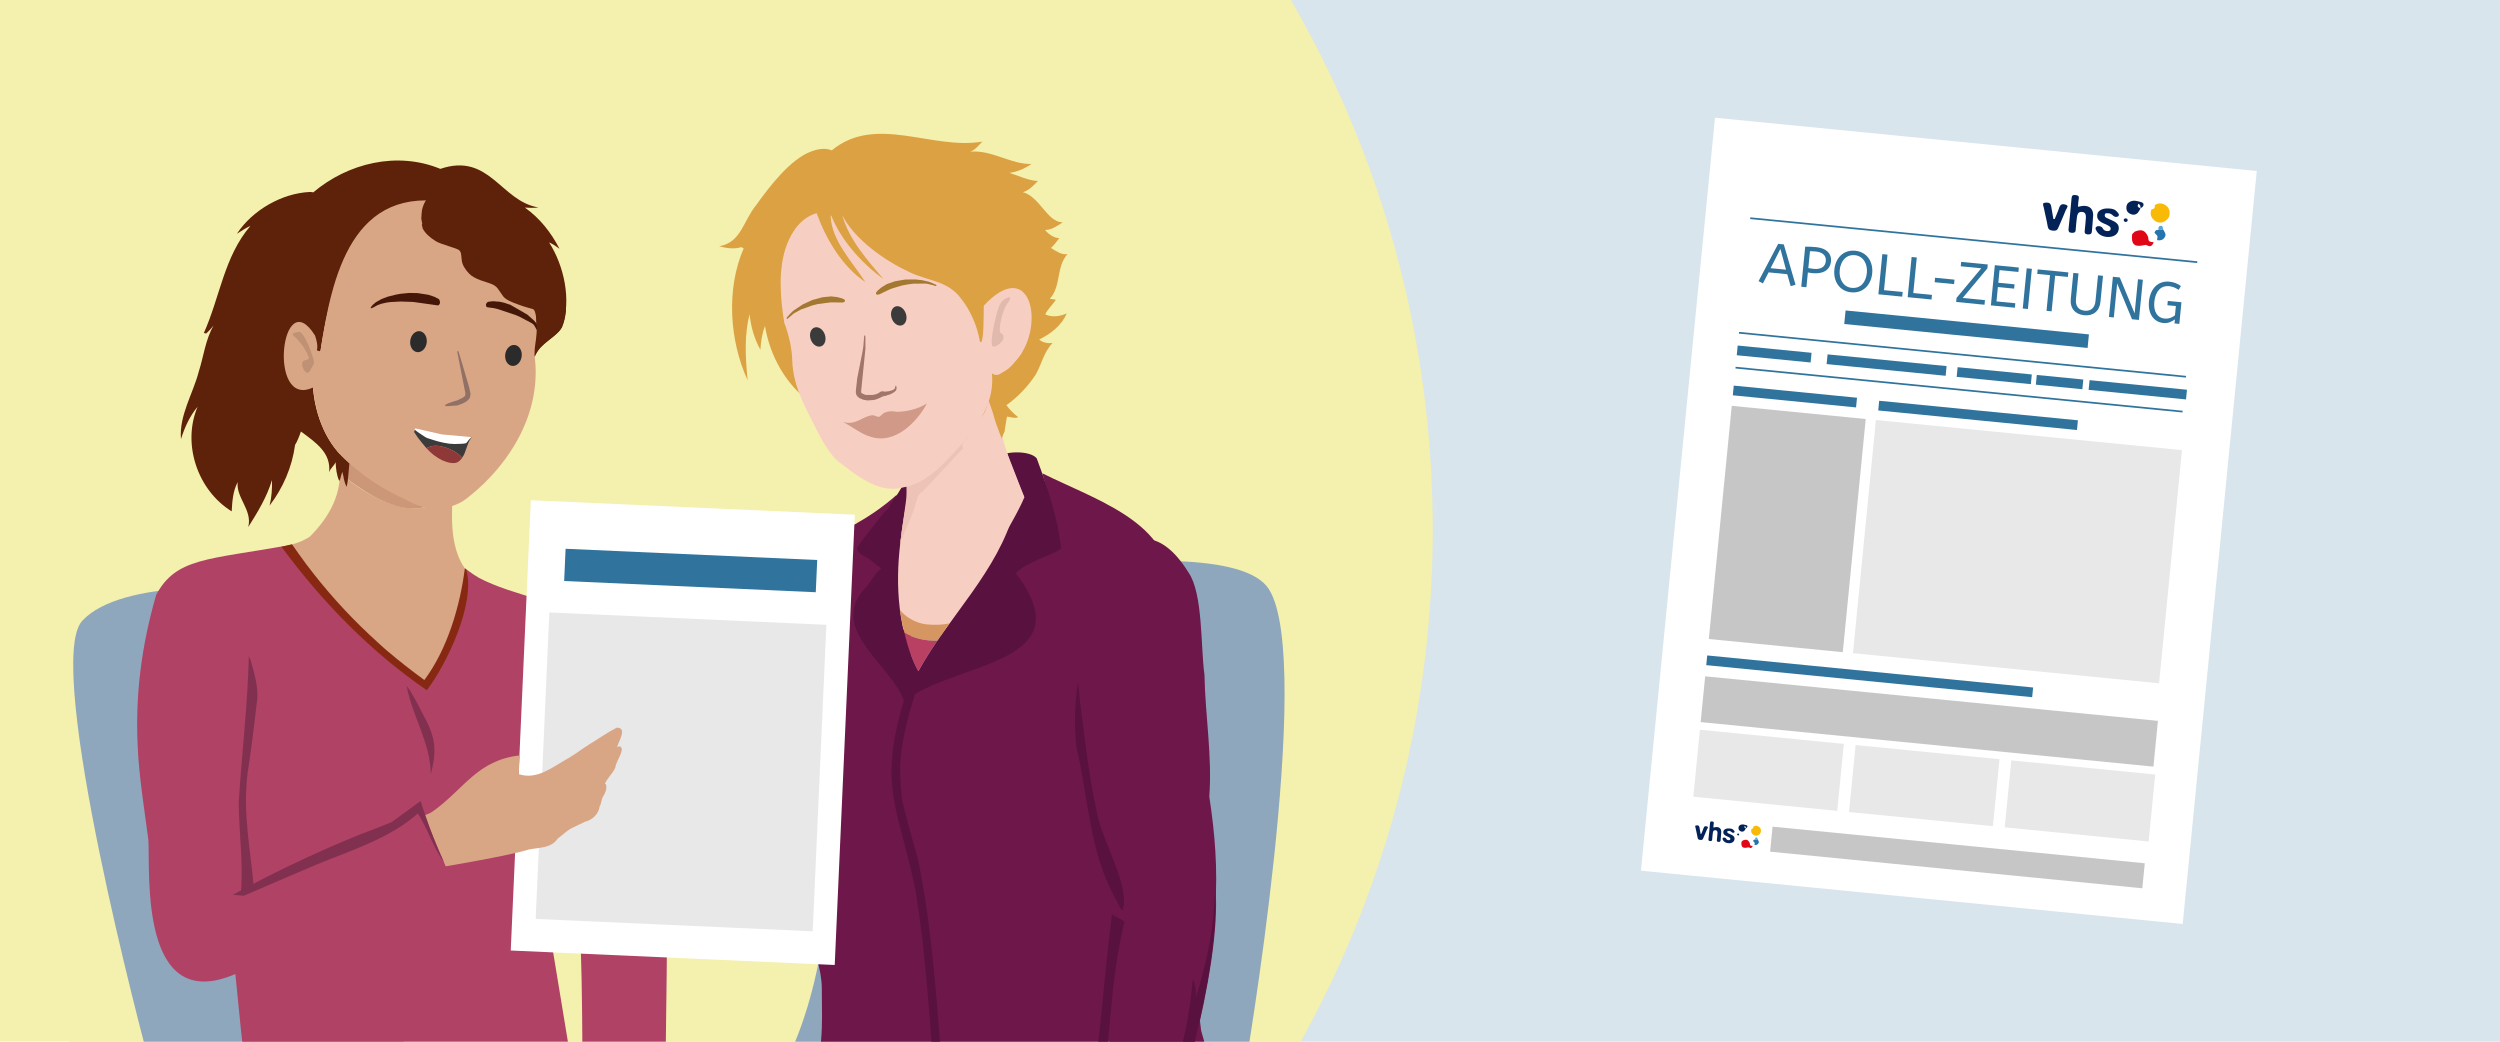 <?xml version="1.0" encoding="UTF-8"?><svg id="aa" xmlns="http://www.w3.org/2000/svg" width="1440" height="600" xmlns:xlink="http://www.w3.org/1999/xlink" viewBox="0 0 1440 600"><defs><clipPath id="ab"><polyline points="-4 0 -4 600 1440 600 1440 0" style="fill:none;"/></clipPath><filter id="ac" x="-395.959" y="-316.333" width="1237" height="1243" filterUnits="userSpaceOnUse"><feOffset dx="5" dy="5"/><feGaussianBlur result="ad" stdDeviation="5"/><feFlood flood-color="#000" flood-opacity=".4"/><feComposite in2="ad" operator="in"/><feComposite in="SourceGraphic"/></filter></defs><polyline points="40 0 40 600 1440 600 1440 0 40 0" style="fill:#d8e5ec;"/><g style="clip-path:url(#ab);"><path d="M820.259,300c0,334.85-269.934,606.299-602.913,606.299-229.63,0-602.913-271.449-602.913-606.299S-115.634-306.299,217.346-306.299,820.259-34.85,820.259,300Z" style="fill:#f4f0ae; filter:url(#ac);"/></g><rect x="965.761" y="82.099" width="313.561" height="435.803" transform="translate(34.758 -108.443) rotate(5.618)" style="fill:#fff;"/><path d="M1189.994,117.939c-.841-.32-1.608-.395-2.302-.226-.698.211-1.237.869-1.626,1.983-.343,1.076-.749,2.153-1.21,3.217-.461,1.064-.908,2.13-1.327,3.206l-.358.021-.413.015c-.202-1.213-.415-2.449-.648-3.7-.232-1.258-.452-2.501-.643-3.756-.252-1.058-.728-1.684-1.428-1.871-.694-.187-1.432-.197-2.201-.042-.558.064-.897.247-1.011.557l.024.959.316,1.043c.368,1.865.766,3.705,1.186,5.54.455,1.832.832,3.676,1.125,5.527.192.891.508,1.502.951,1.825.484.327,1.141.531,1.971.613.819.122,1.503.05,2.052-.217.501-.272.912-.825,1.232-1.666.682-1.678,1.405-3.359,2.163-5.029.724-1.681,1.426-3.357,2.108-5.041l.569-.956.407-1.091c-.011-.315-.316-.624-.921-.921" style="fill:#032257;"/><path d="M1223.5,127.495l.911.39.802-.277.36-.677-.271-.864-.862-.322-.796.215-.423.677.272.857" style="fill:#032257;"/><path d="M1193.917,112.545c-.376.207-.604.68-.678,1.427-.252,2.99-.533,5.985-.827,8.971s-.61,5.985-.938,8.967c-.065.664.022,1.196.264,1.569.204.341.679.548,1.432.623.747.073,1.327-.009,1.755-.246.418-.203.642-.712.682-1.545.086-1.227.185-2.446.305-3.669s.261-2.438.415-3.651c.086-.871.339-1.6.76-2.194.452-.549,1.167-.799,2.152-.738.989.097,1.621.48,1.919,1.138.291.664.398,1.414.317,2.237-.079,1.228-.185,2.446-.305,3.669l-.36,3.664c-.107.66-.061,1.188.147,1.557.242.38.728.616,1.475.689.712.07,1.27,0,1.687-.19.459-.199.727-.724.812-1.588.109-1.539.24-3.075.391-4.61.154-1.569.273-3.128.341-4.671.015-1.785-.465-3.145-1.442-4.072-.983-.934-2.392-1.366-4.22-1.308-.478.037-.967.107-1.452.213-.482.071-1.03.178-1.643.313.082-.83.14-1.633.183-2.425.077-.781.175-1.567.287-2.352.115-.743-.017-1.251-.38-1.531-.375-.232-.898-.381-1.568-.447-.666-.107-1.169-.038-1.514.207" style="fill:#032257;"/><path d="M1220.342,123.192c-.268-.466-.584-.874-.948-1.224-.646-.741-1.353-1.222-2.125-1.458-.766-.236-1.431-.357-1.987-.377-2.012-.198-3.659.017-4.949.644-1.294.592-2.057,1.473-2.29,2.636-.223,1.486.063,2.624.857,3.421.791.832,1.815,1.491,3.08,1.971l.919.383.912.446c.42.202.829.438,1.242.715.412.278.643.698.713,1.264l-.218.935-.88.507c-.603.101-1.16.081-1.664-.045-.507-.092-.975-.375-1.41-.851l-.468-.702-.475-.64c-.519-.33-1.059-.516-1.605-.57-.595-.058-1.102.066-1.531.38-.437.397-.578.837-.431,1.333.189.493.422.956.702,1.381.789,1.271,1.993,2.164,3.603,2.679,1.62.557,3.28.644,4.98.253,1.065-.251,1.942-.723,2.644-1.408.698-.643,1.14-1.514,1.332-2.612.188-1.133.033-2.105-.489-2.91-.525-.764-1.28-1.396-2.257-1.89-.678-.346-1.386-.674-2.109-.982-.723-.315-1.423-.643-2.109-.982-.424-.16-.714-.405-.883-.743-.166-.296-.213-.677-.125-1.143.133-.503.375-.759.731-.759l1.131-.007c.679-.017,1.256.144,1.748.465.488.285.949.645,1.379,1.092.408.319.886.506,1.439.56.55.012,1.005-.145,1.358-.467.364-.439.421-.873.183-1.294" style="fill:#032257;"/><path d="M1234.67,118.103c.115-.743-.252-1.274-1.093-1.594-.999-.343-2.07-.601-3.203-.79-1.128-.237-2.274-.084-3.442.436-.748.366-1.321.868-1.697,1.501-.346.678-.498,1.445-.461,2.279.04.8.266,1.478.693,2.036.42.558.998.992,1.722,1.3.761.354,1.524.471,2.29.344.725-.131,1.382-.499,1.953-1.12.315-.367.593-.779.833-1.23.205-.454.43-.893.666-1.303-.694-.187-1.182-.472-1.458-.855-.242-.38-.183-.974.174-1.77.606.297.981.669,1.139,1.124.116.451.187.933.213,1.452,1.005-.494,1.56-1.096,1.671-1.804" style="fill:#032257;"/><path d="M1229.524,133.448l-.67.709-.725.703c-.366,2.944-.008,4.906,1.089,5.886,1.139.984,3.128,1.124,5.976.413l.785-.104.75.255c.98.536,1.767.628,2.352.287.596-.381,1.057-1.027,1.385-1.951l-.163-.191c-.8.04-1.485-.09-2.049-.383-.569-.251-.847-.9-.823-1.924l-.083-.364-.077-.419c-.845-1.912-1.839-3.085-2.991-3.512-1.192-.438-2.776-.231-4.764.606" style="fill:#e00817;"/><path d="M1244.582,132.424c-.448.082-.9.072-1.374-.01-.629-.062-1.121.043-1.463.331-.387.318-.635.775-.734,1.359l.648.72c.515.372.858.782,1.01,1.23.116.451.066.963-.151,1.535l.021.358-.09.347c.894.207,1.69.208,2.38-.003.687-.177,1.334-.644,1.927-1.423.464-.673.643-1.284.539-1.859-.064-.558-.269-1.101-.617-1.603-.31-.47-.602-.974-.863-1.516-.384.283-.799.459-1.246.534" style="fill:#2374af;"/><path d="M1244.512,130.092c-.645.097-1.033.359-1.152.78-.122.463-.173.974-.15,1.528.466.088.926.091,1.373.016.447-.075.855-.251,1.246-.534.05-.512-.032-.952-.225-1.334-.2-.376-.562-.53-1.085-.463" style="fill:#54a7d9;"/><path d="M1239.323,120.467c-.578,1.409-.681,2.669-.316,3.78.362,1.145,1.123,2.135,2.27,2.966.928.643,1.907.976,2.938,1.001,1.031.018,2.032-.296,3.011-.953,1.025-.695,1.743-1.539,2.161-2.53.374-.961.438-2.044.202-3.261-.209-1.137-.765-2.085-1.688-2.846-.912-.802-1.982-1.284-3.194-1.445-1.224-.12-2.402.217-3.555,1.018.093.686.018,1.237-.218,1.647-.285.412-.815.618-1.61.616" style="fill:#f8b907;"/><path d="M983.3,476.057c-.437-.166-.835-.205-1.196-.118-.362.109-.643.452-.845,1.03-.178.559-.389,1.118-.628,1.671-.239.553-.471,1.107-.69,1.665l-.186.011-.215.008c-.105-.63-.216-1.272-.337-1.922-.121-.654-.235-1.299-.334-1.951-.131-.549-.378-.875-.742-.972-.36-.097-.744-.102-1.144-.022-.29.033-.466.128-.525.289l.013.498.164.542c.191.969.398,1.925.616,2.878.236.951.432,1.91.584,2.871.099.463.264.78.494.948.252.17.593.276,1.024.318.425.064.781.026,1.066-.113.26-.141.474-.428.64-.865.354-.872.73-1.745,1.123-2.612.376-.873.741-1.744,1.095-2.619l.295-.497.212-.567c-.006-.164-.164-.324-.479-.479" style="fill:#032257;"/><path d="M1000.705,481.021l.473.202.417-.144.187-.351-.141-.449-.448-.167-.413.112-.22.352.141.445" style="fill:#032257;"/><path d="M985.338,473.256c-.196.108-.314.353-.352.741-.131,1.553-.277,3.109-.429,4.66s-.317,3.109-.487,4.658c-.034.345.011.621.137.815.106.177.353.285.744.323.388.038.689-.005.912-.128.217-.106.334-.37.354-.803.045-.637.096-1.27.158-1.906s.135-1.267.216-1.897c.045-.452.176-.831.395-1.14.235-.285.606-.415,1.118-.383.514.051.842.25.997.591.151.345.207.735.165,1.162-.041.638-.096,1.27-.158,1.906l-.187,1.903c-.055.343-.032.617.076.809.126.197.378.32.766.358.37.036.66,0,.876-.099.239-.103.378-.376.422-.825.057-.799.124-1.598.203-2.395.08-.815.142-1.625.177-2.426.008-.927-.242-1.634-.749-2.115-.511-.485-1.243-.71-2.192-.68-.248.019-.502.056-.754.111-.25.037-.535.092-.854.163.042-.431.073-.849.095-1.26.04-.406.091-.814.149-1.222.06-.386-.009-.65-.197-.795-.195-.121-.466-.198-.815-.232-.346-.056-.607-.02-.786.108" style="fill:#032257;"/><path d="M999.065,478.786c-.139-.242-.303-.454-.492-.636-.336-.385-.703-.635-1.104-.758-.398-.123-.743-.185-1.032-.196-1.045-.103-1.901.009-2.571.334-.672.307-1.069.765-1.19,1.37-.116.772.033,1.363.445,1.777.411.432.943.774,1.6,1.024l.477.199.474.232c.218.105.431.227.645.372s.334.363.371.656l-.113.486-.457.263c-.313.053-.602.042-.864-.023-.264-.048-.507-.195-.732-.442l-.243-.365-.246-.332c-.27-.172-.55-.268-.834-.296-.309-.03-.573.034-.795.197-.227.206-.3.435-.224.692.098.256.219.497.365.718.41.66,1.035,1.124,1.872,1.391.842.289,1.704.334,2.587.131.553-.131,1.009-.376,1.374-.731.363-.334.592-.787.692-1.357.098-.589.017-1.093-.254-1.512-.273-.397-.665-.725-1.172-.982-.352-.18-.72-.35-1.096-.51-.375-.164-.739-.334-1.096-.51-.22-.083-.371-.211-.459-.386-.086-.154-.11-.352-.065-.594.069-.261.195-.394.38-.394l.588-.004c.353-.009.652.075.908.242.254.148.493.335.716.567.212.166.46.263.747.291.286.006.522-.076.705-.242.189-.228.219-.453.095-.672" style="fill:#032257;"/><path d="M1006.507,476.143c.06-.386-.131-.662-.568-.828-.519-.178-1.075-.312-1.664-.41-.586-.123-1.181-.044-1.788.227-.389.19-.686.451-.882.78-.18.352-.259.75-.24,1.184.021.415.138.768.36,1.058.218.29.519.515.894.675.395.184.792.245,1.19.179.377-.068.718-.259,1.014-.582.164-.191.308-.405.433-.639.107-.236.223-.464.346-.677-.36-.097-.614-.245-.758-.444-.126-.197-.095-.506.09-.919.315.154.51.347.592.584.06.234.097.485.111.754.522-.257.81-.569.868-.937" style="fill:#032257;"/><path d="M1003.834,484.114l-.348.368-.377.365c-.19,1.529-.004,2.548.566,3.058.591.511,1.625.584,3.104.215l.408-.054.389.133c.509.279.918.326,1.222.149.31-.198.549-.533.72-1.013l-.085-.099c-.415.021-.771-.047-1.065-.199-.295-.131-.44-.467-.427-.999l-.043-.189-.04-.218c-.439-.993-.955-1.602-1.554-1.824-.619-.228-1.442-.12-2.475.315" style="fill:#e00817;"/><path d="M1011.656,483.582c-.233.042-.468.037-.714-.005-.327-.032-.582.022-.76.172-.201.165-.33.403-.381.706l.337.374c.267.193.446.406.525.639.06.234.034.5-.078.797l.011.186-.047.18c.464.107.878.108,1.237-.002.357-.092.693-.334,1.001-.739.241-.35.334-.667.28-.966-.033-.29-.14-.572-.321-.833-.161-.244-.313-.506-.448-.787-.199.147-.415.238-.647.277" style="fill:#2374af;"/><path d="M1011.62,482.371c-.335.05-.537.187-.598.405-.064.24-.09.506-.078.794.242.046.481.047.713.009.232-.039.444-.13.647-.277.026-.266-.017-.495-.117-.693-.104-.195-.292-.275-.564-.24" style="fill:#54a7d9;"/><path d="M1008.924,477.37c-.3.732-.354,1.386-.164,1.963.188.595.583,1.109,1.179,1.541.482.334.991.507,1.526.52.536.009,1.056-.154,1.564-.495.532-.361.905-.799,1.123-1.314.194-.499.228-1.062.105-1.694-.109-.591-.397-1.083-.877-1.479-.474-.416-1.029-.667-1.659-.751-.636-.063-1.247.113-1.847.529.048.356.009.643-.113.855-.148.214-.423.321-.836.32" style="fill:#f8b907;"/><line x1="1008.13" y1="125.68" x2="1265.622" y2="151.008" style="fill:none; stroke:#30749e; stroke-miterlimit:10;"/><path d="M1012.931,161.929l11.295-21.464,3.241.318,6.764,23.24-2.816.792-1.962-6.872-10.749-1.058-3.264,6.358-2.509-1.315ZM1028.74,155.336l-3.23-11.972-5.633,11.101,8.864.871Z" style="fill:#30749e;"/><path d="M1046.148,142.356c5.986.588,8.938,3.851,8.515,8.15-.504,5.126-4.67,7.421-10.624,6.835-.992-.098-1.882-.219-2.7-.398l-.836,8.5-2.976-.293,2.271-23.086c1.838-.02,4.034.063,6.35.292ZM1051.667,150.412c.306-3.109-1.698-5.144-5.832-5.55-1.224-.12-2.289-.158-3.288-.19l-.959,9.758c.721.138,1.707.302,3.063.436,4.2.413,6.695-1.179,7.017-4.453Z" style="fill:#30749e;"/><path d="M1078.392,157.448c-.654,6.647-5.281,11.603-12.095,10.933s-10.352-6.461-9.701-13.076c.667-6.779,5.242-11.539,12.056-10.869s10.387,6.432,9.74,13.013ZM1059.673,155.607c-.488,4.962,1.917,9.706,6.878,10.194,5.159.508,8.229-3.199,8.766-8.656.481-4.896-1.954-9.675-6.915-10.163-4.928-.485-8.199,3.234-8.729,8.625Z" style="fill:#30749e;"/><path d="M1081.949,169.52l2.277-23.152,2.977.292-2.014,20.473,10.749,1.058-.264,2.68-13.726-1.35Z" style="fill:#30749e;"/><path d="M1098.818,171.179l2.277-23.152,2.977.292-2.014,20.473,10.75,1.058-.264,2.68-13.726-1.35Z" style="fill:#30749e;"/><path d="M1114.615,159.975l11.179,1.1-.254,2.58-11.179-1.1.254-2.58Z" style="fill:#30749e;"/><path d="M1141.197,154.543l-11.808-1.161.25-2.548,15.313,1.506-.221,2.249-14.232,17.034,12.833,1.263-.26,2.646-16.338-1.607.231-2.349,14.231-17.032Z" style="fill:#30749e;"/><path d="M1162.848,154.1l-.25,2.549-10.849-1.067-.716,7.275,9.36.921-.244,2.48-9.36-.921-.813,8.27,10.849,1.067-.254,2.578-13.825-1.359,2.277-23.152,13.825,1.359Z" style="fill:#30749e;"/><path d="M1167.381,154.546l2.976.293-2.277,23.152-2.976-.293,2.277-23.152Z" style="fill:#30749e;"/><path d="M1191.36,156.905l-.257,2.613-7.343-.722-2.021,20.539-2.943-.29,2.021-20.539-7.375-.726.257-2.613,17.662,1.737Z" style="fill:#30749e;"/><path d="M1209.867,173.819c-.537,5.457-4.219,8.269-9.346,7.764-5.192-.511-8.293-3.955-7.753-9.445l1.47-14.949,2.977.293-1.464,14.884c-.368,3.737,1.323,6.241,5.027,6.605,3.671.361,5.854-1.795,6.218-5.499l1.464-14.884,2.877.282-1.47,14.949Z" style="fill:#30749e;"/><path d="M1232.015,184.281l-3.969-.391-8.559-20.61-1.926,19.579-2.811-.276,2.277-23.152,3.969.39,8.552,20.678,1.933-19.646,2.812.277-2.277,23.152Z" style="fill:#30749e;"/><path d="M1256.212,164.754l-1.32,2.208c-1.602-1.026-3.217-1.921-5.532-2.148-4.432-.437-7.849,2.734-8.471,9.052-.56,5.689,1.797,9.227,5.833,9.624,2.712.267,4.754-.802,6.062-1.875l.523-5.325-4.896-.481.244-2.481,7.872.774-1.227,12.47-2.778-.273.231-2.349c-1.658,1.24-3.842,2.394-6.62,2.121-5.523-.544-9.024-5.362-8.328-12.439.716-7.276,5.192-12.046,11.774-11.399,2.811.277,4.917,1.285,6.631,2.523Z" style="fill:#30749e;"/><line x1="1001.638" y1="191.674" x2="1259.131" y2="217.001" style="fill:none; stroke:#30749e; stroke-miterlimit:10;"/><line x1="999.663" y1="211.758" x2="1257.155" y2="237.086" style="fill:none; stroke:#30749e; stroke-miterlimit:10;"/><rect x="1062.34" y="185.689" width="140.843" height="7.852" transform="translate(24.001 -109.974) rotate(5.618)" style="fill:#30749e;"/><rect x="1000.538" y="201.1" width="42.756" height="5.619" transform="translate(24.868 -99.055) rotate(5.618)" style="fill:#30749e;"/><rect x="1052.244" y="207.472" width="68.888" height="5.619" transform="translate(25.803 -105.365) rotate(5.618)" style="fill:#30749e;"/><rect x="1127.213" y="213.569" width="42.94" height="5.619" transform="translate(26.698 -111.404) rotate(5.618)" style="fill:#30749e;"/><rect x="1172.854" y="217.271" width="26.93" height="5.619" transform="translate(27.241 -115.07) rotate(5.618)" style="fill:#30749e;"/><rect x="1203.186" y="221.703" width="56.374" height="5.619" transform="translate(27.891 -119.459) rotate(5.618)" style="fill:#30749e;"/><rect x="990.707" y="237.229" width="77.537" height="134.954" transform="translate(34.771 -99.311) rotate(5.618)" style="fill:#c6c6c6;"/><rect x="980.248" y="402.316" width="262.057" height="26.5" transform="translate(46.016 -106.786) rotate(5.618)" style="fill:#c6c6c6;"/><rect x="1019.769" y="486.662" width="215.436" height="14.477" transform="translate(53.762 -107.996) rotate(5.618)" style="fill:#c6c6c6;"/><rect x="1073.494" y="250.271" width="177.158" height="134.954" transform="translate(36.685 -112.228) rotate(5.618)" style="fill:#e8e8e8;"/><rect x="977.051" y="424.305" width="83.299" height="38.769" transform="translate(48.325 -97.588) rotate(5.618)" style="fill:#e8e8e8;"/><rect x="1066.733" y="433.126" width="83.299" height="38.769" transform="translate(49.619 -106.325) rotate(5.618)" style="fill:#e8e8e8;"/><rect x="1156.415" y="441.948" width="83.299" height="38.769" transform="translate(50.913 -115.061) rotate(5.618)" style="fill:#e8e8e8;"/><rect x="998.2" y="225.576" width="71.342" height="5.619" transform="translate(27.322 -100.107) rotate(5.618)" style="fill:#30749e;"/><rect x="1081.866" y="236.447" width="115.018" height="5.619" transform="translate(28.892 -110.383) rotate(5.618)" style="fill:#30749e;"/><rect x="982.63" y="386.745" width="188.629" height="5.619" transform="translate(43.305 -103.55) rotate(5.618)" style="fill:#30749e;"/><path d="M466.107,349.844s237.991-52.568,264.753-10.514c26.762,42.055-14.337,280.046-14.337,280.046,0,0-310.631,90.8-262.842-9.558,47.789-100.358,12.425-259.974,12.425-259.974Z" style="fill:#8fa7bc;"/><path d="M143.466,339.044s-73.159-6.17-96.076,18.51c-22.917,24.68,37.02,248.563,37.02,248.563,0,0,158.657,33.494,158.657,27.324s-99.602-294.398-99.602-294.398Z" style="fill:#8fa7bc;"/><path d="M513.785,515.01c.174-.278.318-.523.432-.73.049-.203.13-.408.245-.615l-.09.106c-.055.137-.112.24-.17.313-.108.273-.247.582-.417.926M514.848,512.344l.099-.009.073-.302-.172.311M514.872,512.639l-.015-.196-.073.302.088-.106M471.406,315.671c-.179.212-.326.423-.441.631-.474.635-.915,1.299-1.317,1.994-.404.695-.772,1.418-1.105,2.175-.17.344-.335.721-.498,1.131-.17.346-.335.723-.498,1.134-.267.748-.498,1.528-.695,2.338-.262.814-.457,1.625-.589,2.428.011.132-.015.232-.073.304.011.13-.011.265-.066.401-.049.203-.064.401-.049.598-.044.269-.057.501-.04.699-.137.737-.207,1.469-.212,2.197s-.007,1.487-.007,2.28l.024.296c-.13,6.286-.124,12.626.02,19.02.203,6.325.476,12.708.823,19.152l.042.492c.245,4.471.525,8.972.842,13.502.245,4.473.525,8.972.842,13.504l.015.196.018.196.033.395c.084.984.165,1.967.249,2.951.011.924.06,1.879.141,2.863l.084.984c.051,1.383.132,2.763.249,4.142.121,1.442.207,2.854.26,4.239l.049.589c.055.657.075,1.281.06,1.879.049.591.101,1.213.159,1.87l.075.884c.077,1.711.159,3.454.243,5.231.079,1.711.159,3.456.245,5.231l.009.099-.09.106.015.198c.007.064.015.163.026.293-.428,10.604-.988,21.188-1.683,31.748-.688,10.628-1.65,21.177-2.878,31.651-.093.47-.198,1.173-.318,2.108-.126.869-.238,1.87-.342,3.002-.097,1.198-.126,2.422-.086,3.674.011.13.022.262.033.393.011.132.022.262.033.395.066.787.194,1.535.388,2.245.198.776.457,1.482.772,2.115.128.715.322,1.46.584,2.23.152.417.32.834.503,1.246-.176-.514-.355-1.061-.534-1.639-.176-.514-.318-1.03-.428-1.55-.075-.126-.124-.287-.139-.483-.011-.132-.055-.26-.132-.386-.115-.584-.198-1.173-.247-1.762-.115-.584-.201-1.206-.256-1.861-.051-.591-.071-1.215-.06-1.877-.051-.591-.035-1.22.04-1.888l-.024-.293c-.011-.132.011-.265.066-.404-.011-.13-.022-.262-.035-.393.082-.602.163-1.202.245-1.804.073-.446.165-.915.276-1.409l.073-.304c.104-.337.174-.675.212-1.008.108-.273.214-.58.32-.92.055-.137.106-.307.154-.509.055-.137.108-.273.163-.41.322-.887.677-1.773,1.063-2.666.457-.831.915-1.663,1.374-2.494.06-.071.15-.179.269-.32l-.018-.198.099-.009.09-.106c.229-.417.496-.768.801-1.059.236-.351.503-.704.803-1.059l-.009-.099c.362-.428.754-.856,1.18-1.288.366-.362.761-.756,1.187-1.191.216-4.51.395-9.016.545-13.52.141-4.57.225-9.067.247-13.495l-.009-.099c-.011-.13-.018-.229-.024-.296-.011-.13.013-.232.073-.302l-.009-.099-.015-.196-.018-.196c.002-2.314.009-4.592.018-6.837.009-2.247.015-4.526.018-6.839-.068-2.371-.106-4.779-.115-7.223,0-2.378-.04-4.786-.112-7.223l-.009-.099-.018-.196-.007-.099.082-.205-.026-.293c-.022-1.848-.051-3.727-.079-5.642-.024-1.846-.084-3.723-.179-5.633l-.013-4.854c-.073-1.645-.11-3.26-.112-4.845-.119-3.756-.302-7.505-.554-11.248-.256-3.809-.543-7.616-.862-11.42-.018-.196-.035-.393-.051-.591-.018-.196-.033-.393-.051-.589-.606-5.628-1.182-11.263-1.723-16.896-.543-5.637-.953-11.281-1.231-16.938l-.04-.492-.018-.196-.033-.395c-.203-4.74-.234-9.424-.097-14.06.137-4.636.509-9.226,1.116-13.767l.148-.607c.031-.399.095-.834.187-1.306.17-.344.371-.69.606-1.043.234-.351.465-.732.695-1.149l.082-.205c-.121.143-.24.285-.359.428-.181.214-.329.423-.443.633M467.37,513.383c.075.192.159.384.247.573.011.13.055.26.13.386.077.126.157.285.238.474.313.688.666,1.352,1.061,1.992-.547-1.01-1.03-2.027-1.447-3.048l-.229-.377M511.526,518.872c-.282.39-.582.745-.9,1.067.17-.13.322-.276.457-.437.362-.426.686-.882.975-1.37-.19.256-.366.503-.532.739M512.499,517.5c.185-.28.359-.56.525-.838.033-.139.088-.276.163-.41-.084.135-.172.273-.262.419-.174.28-.318.556-.426.829M493.007,529.549c.196-.018.393-.035.591-.051.196-.018.393-.033.589-.051,3.202-.401,6.16-1.378,8.868-2.929,2.715-1.484,5.064-3.399,7.047-5.748.181-.214.329-.423.443-.631l-.09.106-.181.214-.181.214c-2.102,2.49-4.605,4.517-7.512,6.083-2.845,1.495-6.008,2.389-9.484,2.682-.132.011-.296.026-.492.042-.198.018-.362.031-.492.042-3.094.13-6.034-.285-8.824-1.237-2.854-.948-5.448-2.314-7.777-4.1-.141-.121-.32-.271-.534-.45-.141-.121-.289-.273-.437-.459-.404-.298-.794-.629-1.173-.99.58.611,1.226,1.217,1.936,1.817,2.477,1.97,5.209,3.423,8.196,4.362,3.055.997,6.224,1.356,9.503,1.081M469.042,516.803c.108.192.223.379.344.565.465.82.995,1.601,1.584,2.344.077.126.187.247.329.368l.232.377c.58.611,1.193,1.22,1.837,1.826-.146-.15-.291-.302-.434-.459-.503-.485-.977-1.008-1.42-1.566l-.229-.375c-.137-.055-.243-.146-.32-.271-.675-.933-1.314-1.87-1.921-2.81M515.254,511.42l-.009-.099-.09.106.009.099.09-.106h0ZM513.267,516.045c.121-.141.236-.318.351-.525-.007-.066.018-.165.075-.304-.097.207-.212.415-.344.624l-.082.205M522.684,440.941v-2.378c-.007-.858-.031-1.55-.075-2.075l.022-.893c-.029.631-.071,1.295-.13,1.992-.064.798-.101,1.528-.112,2.19.015.198.044.525.084.984.033.395.068.82.108,1.281-.026.465-.031.794-.015.992.022-.532.062-1.226.121-2.091h0l-.002-.002Z" style="fill:#591240;"/><path d="M516.998,314.699c-1.473-1.791-3.092-3.372-4.859-4.742-1.976-1.487-4.096-2.726-6.358-3.725-2.265-.997-4.632-1.656-7.102-1.976-2.543-.379-5.123-.426-7.739-.139-.454.104-.878.174-1.273.207-.452.104-.906.207-1.361.313-3.18.666-6.087,1.835-8.721,3.509-2.702,1.617-5.044,3.628-7.02,6.043l-.181.214-.088.106-.09.106-.082.205c-.229.417-.461.798-.695,1.149-.236.351-.437.699-.606,1.043-.093.47-.154.904-.187,1.306l-.148.607c-.609,4.543-.981,9.133-1.116,13.767-.137,4.636-.106,9.32.097,14.06l.033.395.018.196.04.492c.28,5.657.69,11.303,1.231,16.938.54,5.633,1.116,11.268,1.723,16.896.018.196.033.393.051.589.015.198.033.395.051.591.32,3.804.609,7.611.862,11.42.251,3.743.434,7.492.554,11.248,0,1.586.04,3.2.112,4.845l.013,4.854c.095,1.908.154,3.785.179,5.633.029,1.914.055,3.793.079,5.642l.026.293-.082.205.007.099.018.196.009.099c.073,2.437.112,4.845.112,7.223.009,2.444.046,4.85.115,7.223-.002,2.314-.011,4.592-.018,6.839-.009,2.245-.015,4.526-.018,6.837l.018.196.015.196.009.099c-.06.071-.084.172-.073.302.007.066.013.165.024.296l.009.099c-.022,4.429-.106,8.926-.247,13.495-.15,4.506-.331,9.012-.545,13.52-.426.432-.82.829-1.187,1.191-.426.432-.818.862-1.18,1.288l.009.099c-.3.355-.567.708-.803,1.059-.304.289-.571.642-.801,1.059l-.09.106-.099.009.018.198c-.121.141-.212.247-.269.32-.459.829-.917,1.661-1.374,2.494-.388.891-.743,1.78-1.063,2.666-.055.137-.108.273-.163.41-.049.203-.101.373-.154.509-.104.337-.212.646-.32.92-.037.333-.108.67-.212,1.008l-.073.304c-.112.494-.205.966-.276,1.409-.082.602-.163,1.202-.245,1.804.011.13.022.262.035.393-.055.137-.077.271-.066.404l.024.293c-.075.666-.088,1.297-.04,1.888-.011.662.011,1.286.06,1.877.055.655.141,1.277.256,1.861.051.589.132,1.178.247,1.762.077.126.121.254.132.386.015.196.064.357.139.483.11.518.251,1.034.428,1.55.181.578.359,1.125.534,1.639l.124.287.229.377c.417,1.021.9,2.038,1.447,3.048.606.94,1.248,1.877,1.921,2.81.075.126.183.216.32.271l.229.375c.443.558.917,1.081,1.42,1.566.143.157.289.309.434.459.379.362.77.693,1.173.99.148.185.293.337.437.459.214.179.39.331.534.45,2.329,1.784,4.923,3.152,7.777,4.1,2.788.953,5.73,1.367,8.824,1.237.13-.011.293-.024.492-.042.196-.015.359-.031.492-.042,3.476-.293,6.636-1.187,9.484-2.682,2.907-1.566,5.41-3.593,7.512-6.083l.181-.214.181-.214.09-.106.082-.205c.318-.322.618-.677.9-1.067.165-.236.342-.483.532-.739.139-.205.287-.415.441-.631.108-.273.251-.549.426-.829.09-.146.179-.285.262-.419l.082-.205.082-.205c.132-.21.247-.417.344-.624l.082-.205c.17-.344.309-.653.417-.926.06-.073.117-.174.17-.313l.09-.106-.015-.196.09-.108.082-.205c.055-.137.079-.238.073-.302l.09-.108.073-.302-.009-.099.172-.311-.009-.099.082-.205.082-.205-.009-.099.09-.106c.285-.551.507-1.034.67-1.445.229-.417.368-.723.417-.926.655-1.641,1.173-3.304,1.562-4.987.386-1.685.708-3.361.962-5.035.256-1.674.472-3.407.651-5.207.287-2.071.538-4.173.756-6.305.216-2.133.432-4.263.648-6.396l-.018-.198-.007-.097.082-.205-.026-.296.082-.205c.265-3.127.498-6.25.695-9.373.198-3.121.399-6.244.598-9.362l-.018-.198-.024-.293-.015-.198.088-.106-.015-.196c.053-.929.075-1.857.064-2.781.053-.929.108-1.859.161-2.788l-.033-.395.09-.106-.026-.296c.037-1.125.06-2.448.062-3.968.011-1.453-.009-2.838-.053-4.157-.046-1.317-.057-2.241-.035-2.77-.015-.198-.011-.527.015-.992-.04-.461-.075-.887-.108-1.281-.04-.459-.068-.785-.084-.984.011-.662.046-1.392.112-2.19.057-.697.101-1.361.13-1.992l-.015-.196c-.011-.132-.02-.229-.026-.296l-.015-.198-.042-.49c.049-.203.064-.404.049-.6-.018-.196-.035-.393-.051-.591.06-.071.084-.172.073-.302l-.015-.198-.035-.393c.093-1.264.183-2.525.276-3.789.031-1.191.055-2.481.071-3.871l-.018-.196.082-.205-.04-.494c.037-.333.073-.699.104-1.098-.033-.393-.031-.756.007-1.09.313-4.122.591-8.275.832-12.454.243-4.182.417-8.39.52-12.626.355-9.872.415-19.752.174-29.64-.24-9.887-.741-19.752-1.506-29.596-.007-.066-.013-.163-.026-.296-.007-.064-.015-.196-.033-.393.163-1.202.258-2.433.285-3.69-.04-1.253-.115-2.532-.227-3.844-.192-1.504-.514-2.962-.964-4.378-.384-1.42-.895-2.797-1.537-4.131-.968-2.097-2.157-4.047-3.564-5.842h0Z" style="fill:#6e174a;"/><path d="M517.231,293.39c1.429-2.086-1.937-6.348-.576-8.496-36.948,32.797-55.444,14.334-50.184,78.769-64.158,84.671,6.899,163.323,6.899,205.727,0,26.749,1.723,25.116-8.442,81.031l86.273,10.385c-4.31-46.669-5.111-102.97-12.946-149.484-9.485-46.225-22.884-68.816-7.799-118.756-7.172-20.359-19.827-39.801-18.396-51.823.663-5.569,1.923-23.699,2.726-17.718-.322-2.397-23.761-2.219-2.316-31.785M672.437,352.318c11.806-48.828-37.6-62.477-72.051-79.693,17.856,61.949.346,35.067-29.707,58.297,38.02,49.814-12.703,43.17-43.149,61.643-13.227,41.111-10.346,63.183,1.418,103.165,10.362,49.936,12.672,114.964,17.149,165.447l159.305-11.837c-3.94-18.68-8.22-37.353-13.544-55.72-2.843-23.66-2.001-18.359-11.696-38.831-.959-4.375.858-8.005,1.176-12.164.034-11.124-14.278-18.001-16.173-28.499-6.364-53.169-6.304-110.296,7.285-161.813l-.013.004Z" style="fill:#6e174a;"/><path d="M586.417,278.424c-1.955-.394-3.907-.787-5.862-1.181-2.03-.388-4.02-.741-5.968-1.06-7.406-1.222-14.091-1.608-20.064-1.163-5.896.437-11.578,1.628-17.054,3.575-5.551,1.952-11.362,4.54-17.438,7.763.113.453.149.952.113,1.492-.036.543-.113,1.088-.226,1.633-.792,3.83-1.785,7.56-2.979,11.192-1.199,3.552-2.439,7.071-3.72,10.552-.903,7.534-1.42,15.079-1.551,22.634-.208,7.557.195,15.071,1.212,22.541,1.52,1.811,3.215,3.38,5.083,4.705,1.952,1.394,4.036,2.508,6.253,3.344,2.225.913,4.538,1.474,6.937,1.68,2.637.265,5.222.342,7.753.231,2.531-.113,4.972-.409,7.323-.893,5.873-7.979,11.598-15.871,17.178-23.675,5.572-7.881,10.66-16.072,15.264-24.573,4.597-8.579,8.37-17.865,11.323-27.86l-.008-.116.098-.239-.008-.113.108-.123-.018-.229.108-.123-.008-.116.098-.237-.553-1.23c-.298-.9-.769-2.06-1.412-3.475-.568-1.42-1.23-3.066-1.983-4.934h0v-.003Z" style="fill:#f7cfc2;"/><path d="M597.177,264.06c-3.709-4.868-20.348-4.62-23.921.49,3.604,8.894,7.832,19.228,11.495,28.155-.028.064-.107.23-.077.302l-.093.106.015.196-.093.106c-9.777,36.026-37.949,61.258-55.547,93.226-11.643-22.618-13.425-49.147-10.353-74.078.92-8.491,2.446-16.9,3.968-25.244.609-5.093,2.679-10.477,1.107-15.725-.101.228-.197.546-.342.717l.007.099c-6.461,16.355-19.763,28.234-29.308,42.57-1.155,3.607,3.664,5.141,5.936,6.588,2.341,1.875,5.081,3.968,7.565,5.873-4.798,3.669-6.409,9.378-10.714,12.975-18.572,23.028,16.621,42.786,23.801,63.174-15.084,49.925-2.896,62.496,6.589,108.706,7.839,46.57,9.644,102.51,13.96,149.248l4.923-.366c-4.47-50.422-6.792-115.562-17.15-165.447-1.204-4.518-8.723-31.289-9.356-35.341-.66-5.37-1.453-17.136-.88-22.507.723-11.215,4.854-27.363,8.361-38.045,30.464-18.477,96.096-19.844,58.084-69.652,6.872-6.998,18.59-9.218,26.083-14.114-1.7-17.226-8.027-35.78-14.065-52.018" style="fill:#591240;"/><path d="M520.981,364.466c.106.52.24,1.006.406,1.456.104.518.21,1.039.313,1.559l.375,1.061.434,1.848c.441,1.487.964,3.196,1.568,5.132.673,1.93,1.412,3.888,2.219,5.873.807,1.985,1.696,3.736,2.666,5.247,1.749-3.101,3.538-6.105,5.37-9.012,1.826-2.973,3.69-5.851,5.595-8.632-3.357.117-6.68-.196-9.969-.942-3.224-.752-6.217-1.947-8.981-3.591h.002Z" style="fill:#ba4063;"/><path d="M524.451,291.245c-.124-.783-.371-1.458-.743-2.025-.371-.567-.796-.964-1.277-1.191-.139.801-.276,1.603-.417,2.406-.137.803-.276,1.606-.415,2.408-.62,3.216-1.169,6.489-1.645,9.825-.549,3.275-.997,6.575-1.343,9.9,1.098-2.986,2.161-6.001,3.189-9.047,1.023-3.112,1.875-6.31,2.554-9.596.097-.47.161-.937.194-1.4.031-.463,0-.891-.097-1.279M546.916,359.078c-2.016.415-4.109.668-6.279.765-2.17.095-4.387.029-6.647-.198-2.06-.176-4.043-.657-5.948-1.44-1.901-.717-3.688-1.674-5.362-2.867-1.601-1.136-3.055-2.481-4.358-4.034l.007.099c.115.651.229,1.303.344,1.954.115.653.232,1.337.351,2.053.245,1.5.52,2.997.829,4.493.379,1.555.756,3.079,1.131,4.57,2.763,1.643,5.756,2.838,8.981,3.591,3.288.745,6.612,1.059,9.969.942.953-1.392,1.908-2.748,2.867-4.076.957-1.325,1.883-2.647,2.775-3.968.238-.348.479-.662.721-.944.245-.282.452-.595.624-.937h0l-.004-.002Z" style="fill:#d69661;"/><path d="M578.161,265.276c-2.613-1.273-5.861,5.51-8.9,6.798-9.648,6.4-22.799,16.675-34.476,11.67-2.852-1.187-4.612-.333-5.898,1.921-2.499,8.107-6.061,18.198-10.174,25.605-.392,14.697,12.047,30.23,26.913,31.762,14.826-1.633,38.707-42.964,44.406-56.562-2.552-5.57-4.977-12.214-7.282-18.07.175,1.561-3.548-2.952-4.587-3.125M575.488,239.932c-2.054,1.145-4.54,2.739-6.44,3.943,3.844,8.383,9.352,15.331,13.094,22.986-3.374-8.694-5.805-18.192-6.656-26.931h.002v.002Z" style="fill:#f7cfc2;"/><path d="M520.898,266.063l.311,2.849c.106,1.445.276,3.28.507,5.505.232,2.228.382,4.691.45,7.391.068,2.702-.095,5.386-.49,8.057-.293,2.265-.618,4.568-.973,6.903-.359,2.272-.662,4.407-.911,6.405-.313,2.003-.551,3.703-.71,5.101-.088.6-.146,1.167-.17,1.696-.022.595-.088,1.03-.201,1.301.472-.761,1.134-2.064,1.985-3.908.854-1.846,1.758-3.893,2.713-6.142.893-2.179,1.727-4.285,2.499-6.323.772-2.038,1.277-3.692,1.513-4.965l1.464-4.268,1.535-1.994c1.142-.613,2.596-.589,4.362.073s3.943,1.125,6.539,1.396c2.594.269,5.805-.465,9.636-2.201,3.185-1.557,6.358-3.244,9.526-5.064,3.099-1.813,6.025-3.747,8.776-5.8,2.746-2.117,5.117-4.407,7.113-6.866.43-.428,1.026-.406,1.786.066s1.528,1.041,2.305,1.709c.781.734,1.383,1.284,1.804,1.65.494.423.653.346.479-.234-.086-.258-.168-.483-.247-.675-.086-.258-.168-.481-.247-.675l-.112-.19c-.763-1.678-1.795-3.582-3.096-5.71-1.418-2.203-2.993-4.726-4.722-7.569-1.729-2.843-3.487-6.076-5.276-9.706l-7.305-3.714c-3.902-1.888-8.555-3.224-13.959-4.012-5.47-.781-10.783.108-15.939,2.669-5.15,2.627-9.329,8.118-12.538,16.475l-.068.399c.262,1.764.56,3.555.895,5.379.273,1.895.529,3.557.767,4.991h-.002Z" style="fill:#edc2b7;"/><path d="M466.941,87.351c-11.902,4.599-23.701,20.055-31.263,30.646-7.627,9.171-8.757,21.8-21.441,23.83,3.959,1.131,8.635,1.818,12.755.528l1.368.708c-10.13,23.331-8.243,53.034,2.27,75.93-1.345-13.553-1.923-26.126,1.12-38.056.701,6.987,2.702,14.232,6.227,20.464.35-4.765.898-9.094,2.662-13.625,2.818,17.217,11.945,33.573,26.068,43.998,3.993,26.729,66.207,16.192,85.59,18.657,7.858,3.037,8.865,15.872,13.807,21.828,1.443-5.715,1.646-13.578,6.694-17.343-.184,1.556.114,2.843.71,4.595,1.846-3.255,3.771-7.568,5.148-11.042.339-2.686.864-5.856,1.366-8.491,1.955.138,4.603,1.237,6.435.302-2.577-2.009-4.825-4.227-6.774-6.898,6.535-4.628,12.552-10.991,16.93-17.678,3.381-6.011,4.686-13.052,9.661-18.099-2.864.227-5.546-.157-7.729-2.036,6.573-3.192,12.982-8.128,15.899-15.028-3.887,1.662-8.478,2.448-12.42.514,1.319-2.801,4.414-5.728,6.15-8.33-.929-.443-2.515-.343-3.478-.649,6.615-7.092,3.598-18.672,10.208-25.702-3.611.581-6.638-1.793-9.576-3.551,1.863-1.602,3.254-3.682,4.829-5.614-3.342-.215-6.215-2.346-8.227-4.758,3.571.131,7.185-2.413,10.158-4.363-8.978-.163-13.17-14.799-22.938-17.392,3.496-.926,6.336-3.985,8.687-6.461-5.627-.189-11.147-3.078-16.493-4.657,4.594-.558,9.038-2.505,12.72-5.129-11.535.391-23.103-8.368-35.422-7.058,2.789-.623,5.264-3.947,7.209-5.835-28.765,5.067-61.443-15.921-86.738,5.055-3.682-1.462-7.708-.979-12.167.76h0l-.006-.018Z" style="fill:#dba142;"/><path d="M453.188,141.029c-5.168,13.746-3.757,30.81-1.453,44.802,2.586,6.975,4.4,14.436,4.609,21.833.41,12.776,5.508,23.474,11.523,34.868,3.799,7.763,8.009,16.265,13.813,22.332,10.554,8.115,24.144,19.886,38.382,15.911,13.355-2.008,23.672-13.743,32.224-23.078,10.694-11.781,20.777-25.421,19.074-42.821,1.817,1.142,11.954-5.417,14.182-7.679l-.02-.095.098-.022c.305-.265.488-.72.793-.985l.02.095c15.63-19.424,7.092-58.863-19.777-30.12-.078,1.85.263,24.46-2.236,20.61-1.423-8.575-5.404-18.023-11.06-24.961-7.38-9.994-18.817-9.842-29.593-15.014-14.083-6.577-31.446-18.621-38.674-32.831,4.102,14.478,14.355,25.682,23.803,36.916-12.506-9.174-24.441-22.283-30.129-36.732l-.321.375c.477,14.178,12.849,26.84,20.006,38.055-13.347-8.947-22.696-24.803-28.06-39.717-8.562,2.523-13.912,9.665-17.211,18.246" style="fill:#f7cfc2;"/><path d="M515.513,162.001l-4.694,1.641-3.12,1.9-1.963,1.646-.815.887-.226.353-.128.333.031.601.235.151.02.095.333.128.503-.009.771-.169,5.852-2.806,1.961-.735,5.217-1.553,3.398-.647,3.342-.432,6.971-.018,1.146.152,3.428.862.876.312.525.086.246-.257-.062-.288-.14-.171-.235-.151-.878-.312-.801-.429-2.536-.958-3.618-.82-3.629-.414-6.06.022-5.947,1.006h0l-.004-.005ZM453.065,183.238l.064.29.33.128.173-.14.268-.16,3.412-2.875,4.062-2.208,6.462-2.334,3.351-.84,7.478-.938,6.488.087.771-.169.461-.202.246-.257-.02-.095.151-.235-.224-.556-.257-.246-.353-.226-1.113-.463-2.472-.668-3.629-.414-4.947.484-5.818,1.584-5.509,2.528-5.03,3.333-1.028.834-1.901,1.934-.547.727-.665.652-.204.45h0l-.002-.007Z" style="fill:#a37830;"/><polygon points="495.176 227.922 495.24 228.213 495.358 228.288 497.444 229.04 499.779 229.537 502.026 229.649 505.486 229.292 506.546 229.059 510.876 227.599 511.027 227.364 510.984 227.171 510.749 227.021 510.652 227.041 507.458 228.149 505.337 228.616 500.969 228.971 498.699 228.765 496.557 228.225 495.539 227.743 495.349 227.785 495.176 227.922 495.176 227.922" style="fill:#a17569;"/><polygon points="497.296 199.453 496.744 202.911 493.761 217.822 492.986 224.867 492.951 226.088 493.271 227.534 493.964 228.391 494.008 228.584 494.103 228.564 494.971 229.284 497.314 230.282 499.722 230.661 503.204 230.4 504.458 230.124 506.685 229.229 508.423 227.936 509.333 227.939 510.513 227.779 512.611 227.217 514.703 226.149 514.776 226.032 515.561 225.455 515.634 225.337 515.731 225.315 516.334 224.375 516.311 224.277 516.407 224.257 516.364 224.064 516.441 223.036 516.177 222.287 515.92 222.039 515.791 222.371 515.811 222.467 515.736 222.584 515.63 223.014 515.316 223.89 514.631 224.447 513.805 224.831 511.994 225.331 510.023 225.563 509.21 225.539 508.567 225.378 508.374 225.42 508.161 225.367 507.293 225.558 507.12 225.696 506.145 226.315 506.167 226.412 504.494 227.083 502.663 227.487 498.926 227.501 498.07 227.287 496.72 226.673 496.25 226.372 496.112 226.199 496.028 225.814 496.049 225 498.503 200.804 498.465 193.735 498.358 193.254 498.26 193.274 498.143 193.199 497.855 193.263 497.746 193.691 497.296 199.453 497.296 199.453" style="fill:#a17569;"/><path d="M506.729,241.352c-.35-.058-.604-.136-.76-.237s-.305-.167-.448-.204c-.585-.209-1.194-.376-1.831-.506-.635-.13-1.306-.116-2.013.039-.307.135-.729.362-1.265.684-.472.305-.994.692-1.566,1.154-.715.426-1.43.854-2.145,1.28s-1.282.754-1.704.981l-.386.084c-.207-.022-.441-.005-.696.051-.273-.006-.497.042-.676.149.299.136.607.304.92.505.327.265.649.497.962.698.249.215.453.371.61.472.185.229.37.458.555.687.201.293.425.547.674.762.512.492,1.005.89,1.475,1.192l.825.525c2.845,1.598,5.826,2.29,8.948,2.073,3.119-.216,6.084-1.14,8.894-2.768,2.745-1.616,5.001-3.764,6.77-6.446.351-.548.817-1.192,1.395-1.925.645-.747,1.206-1.411,1.686-1.989l.773-1.08-.483.107c-.372.149-.838.32-1.403.511s-1.168.359-1.811.5c-.9.197-1.777.357-2.624.476-.799.04-1.336.058-1.607.05-1.292-.052-2.572-.209-3.844-.467-1.334-.244-2.673-.354-4.015-.33-1.278.013-2.496.448-3.654,1.31l-.514.417c-.215.249-.461.506-.74.77l-.299.47h0l-.002.007Z" style="fill:#d19987;"/><path d="M502.908,239.16c-6.008.212-9.444,6.097-17.331,3.92,5.429,2.738,10.339,6.969,16.143,8.577,13.631,4.348,26.327-8.234,32.237-19.336-4.714,3.114-11.808,4.932-17.431,4.851-2.694-.474-5.977-.514-8.203,1.302-.637.551-1.28,1.42-2.158,1.69l-.02-.095c-1.134-.052-2.159-.656-3.232-.907l-.004-.002Z" style="fill:#d19987;"/><path d="M645.276,516.943c-2.261,2.802-2.731,6.249-3.857,9.586l.097-.005c2.095,2.101-.726,88.607-10.073,129.91l-.466.429.219.284c-1.335,2.971-2.76,5.643-4.129,8.617,8.378,6.743,23.481,18.307,32.972,23.882,16.103-38.284,43.915-132.511,40.078-178.163-3.128-37.21-43.72-11.681-54.841,5.463h0v-.002Z" style="fill:#6e174a;"/><path d="M621.946,402.493c-.135-2.973-.479-6.871-1.019-9.928-1.811,11.484-2.362,25.887-.925,37.577l-.034.094c6.943,29.007,7.419,60,22.103,86.685l-.127.057.186.065c1.623,2.585,2.509,5.353,4.36,7.672,5.555-12.791-12.229-41.482-14.644-57.197-4.809-21.32-6.947-43.415-9.911-65.032h0l.009.006Z" style="fill:#591240;"/><path d="M696.546,458.858c1.763-23.276-2.364-46.843-2.775-70.22-2.23-15.532-.763-46.727-9.132-58.77-16.826-27.451-36.543-25.123-52.822,1.427-9.383,19.008-9.439,40.891-11.144,61.699l.261-.429c2.963,24.594,5.446,49.459,10.648,73.704,2.209,16.127,20.551,45.557,14.926,58.453,15.081,16.478,45.681,25.748,53.465-2.346,1.506-21.32-.149-42.332-3.424-63.523h0l-.003.006Z" style="fill:#6e174a;"/><ellipse cx="471.036" cy="194.073" rx="4.297" ry="5.729" transform="translate(-37.59 165.102) rotate(-19.132)" style="fill:#3b3b3b;"/><ellipse cx="517.689" cy="181.946" rx="4.297" ry="5.729" transform="translate(-31.038 179.723) rotate(-19.132)" style="fill:#3b3b3b;"/><path d="M590.033,286.47s-16.394-41.806-17.108-45.06-3.523-10.701-3.523-10.701c0,0-1.532,6.383-3.191,8.298s-12.128,17.362-12.128,17.362l10.979,29.745,24.971.357Z" style="fill:#f7cfc2;"/><path d="M195.826,272.674c-.055,16.683-9.907,30.116-22.112,40.913,2.415,1.916,3.318,2.64,3.722,6.738,1.408,6.327-.917,17.332,3.417,22.215,10.25,4.89,20.983,15.43,30.863,23.22,20.845,15.643,39.924,32.465,46.54-4.522,2.473-8.12,2.905-20.606,9.247-24.73,1.041-4.408,3.719-5.657.235-9.111-9.036-12.907-7.747-32.477-6.566-47.083-17.119,25.194-47.699,6.862-65.342-7.637l-.004-.002Z" style="fill:#d9a685;"/><path d="M240.961,241.712c-5.627-2.346-11.459-3.451-17.491-3.318-6.099.135-11.695,1.71-16.789,4.724-.133.068-.269.168-.402.302-.135.068-.269.168-.402.302-.468.269-.903.536-1.306.805-.402.335-.803.669-1.207,1.006l-.501.402-.704.704c-.604.468-1.24,1.104-1.911,1.909-.602.737-1.039,1.474-1.306,2.211l-.201.302c-.805,1.341-1.474,2.915-2.012,4.724-.468,1.809-.803,3.919-1.006,6.333v2.513l.101,1.408v3.416c.068,1.074.068,2.145,0,3.217,4.625,3.685,9.651,7.239,15.079,10.655,5.43,3.484,11.026,6.132,16.789,7.941,5.763,1.811,11.392,2.11,16.887.905,5.496-1.139,10.589-4.457,15.28-9.953l.402-.704c.269-.335.571-.739.905-1.207,0-.269.033-.604.101-1.006,0-.402.033-.872.101-1.408l-.101-.501c.269-1.341.47-2.648.604-3.921.135-1.341.201-2.48.201-3.418.068-1.006.068-1.708,0-2.11-.739-6.165-3.049-11.459-6.937-15.881-3.82-4.49-8.546-7.941-14.175-10.355h0l.002.004Z" style="fill:#cc9679;"/><path d="M316.293,139.645c2.353,1.005,3.931,2.17,5.983,3.661-4.843-9.354-11.318-17.647-19.943-23.728,2.186.146,5.603.268,7.793-.091-21.674-3.531-28.146-31.851-56.491-22.218-24.868-10.256-53.269-3.317-73.204,13.541-.604-.136-1.228-.23-1.892-.246l-.006.005c-16.313.761-33.14,10.523-42.098,24.09,2.668-1.643,4.871-3.223,7.812-4.553-15.192,17.75-17.505,40.924-26.832,61.706l1.379.284c1.504-1.351,2.927-2.958,4.222-4.572-4.693,8.109-5.7,17.711-8.54,26.569-3.322,12.799-11.381,25.176-10.238,38.843,2.097-6.696,5.024-13.224,9.58-18.661-9.058,21.413-.053,48.116,19.64,60.271.281-5.566.708-11.815,3.459-16.839-1.073,9.021,8.597,16.028,6.078,25.875,5.422-8.62,10.686-17.174,13.667-27.057.141,4.798-.187,10.046-1.378,14.701,7.713-10.134,12.968-22.183,14.671-34.954,1.079-1.629,2.254-4.478,3.385-7.725,8.515,6.334,17.521,12.227,16.219,23.631.478-2.211,2.885-3.821,3.761-5.973.191,3.645.533,7.469,2.096,10.834.932-1.276.994-3.879,1.867-5.261.619,2.841.861,6.018,2.426,8.642.954-4.505,1.036-8.983,1.527-13.586-13.012-10.616-19.656-27.178-20.985-43.65-.073.032-.143.057-.215.088,1.156-5.542,2.644-12.798,4.159-20.97l.362.109c5.764-36.036,13.254-70.458,55.636-76.326.831-1.288,2.588-.863,3.799-1.524,44.426,3.105,70.839,37.335,63.959,80.917,2.761-7.712,11.829-10.481,15.742-17.042,5.635-15.335,1.224-35.357-7.402-48.792Z" style="fill:#5e210a;"/><path d="M181.483,193.3c-19.581-31.446-27.612,42.508-1.225,29.891,1.41,14.088,6.098,29.014,16.304,39.114,10.595,10.971,24.341,19.846,38.107,25.941,10.894,6.431,25.596,6.388,35.399-2.135,24.53-19.452,42.285-49.617,37.793-81.64,2.978-21.683.075-45.786-9.855-65.829-6.93-14.935-23.031-19.468-37.849-21.67-57.327-11.343-68.995,41.675-75.599,85.445l-2.056-.62c.753-2.607-.18-5.913-1.026-8.498" style="fill:#d9a685;"/><path d="M240.588,168.833l-4.84-.104-5.004.484-2.473.447-4.878,1.205-3.577,1.343-3.331,1.874-1.888,1.62-.939,1.216-.141.39-.021.2.3.031.311-.069.631-.236,2.679-1.437,2.104-.789,3.315-.763,2.253-.269,5.792-.302,7.051.237,14.243,2.003.521-.147.342-.369.264-.579.121-.19.041-.4-.126-.721-.226-.731-.167-.32-.28-.231-2.395-1.262-3.614-1.189-6.067-.941h-.003ZM283.966,173.496l-2.661.327-.533.246-.452.457-.252.48-.141.39-.021.2.048.511.159.421.368.341.29.131,3.69.49,2.267.541,10.155,3.393,2.225.941,7.181,3.788.937.705.627.773,1.099,2.035.19.121.18.221.262-.58-.048-.511.084-.798-.295-1.042.021-.2-.098-.01.01-.1-.606-.973-.09-.11-.1-.01-.804-.995-3.884-3.441-9.814-5.682-3.614-1.189-2.469-.562-3.911-.31h0v.002Z" style="fill:#451708;"/><polygon points="263.664 202.189 263.443 202.369 263.402 202.769 268.07 226.608 267.945 227.807 267.703 228.187 266.708 228.992 263.508 230.576 260.696 231.391 259.742 231.796 258.7 232.092 256.896 232.913 256.454 233.27 256.321 233.56 256.591 233.891 256.991 233.933 258.1 233.949 260.142 233.76 263.294 233.584 266.34 232.49 268.267 231.479 269.249 230.775 269.934 230.039 270.034 230.049 270.044 229.949 270.155 229.859 270.65 229.002 270.67 228.802 270.781 228.712 270.896 227.613 271.006 227.523 270.934 226.303 270.179 222.887 266.534 210.476 264.801 204.835 264.133 202.541 263.866 202.21 263.664 202.189 263.664 202.189" style="fill:#917066;"/><path d="M265.467,108.837c-3.957-.82-7.763-.817-11.422.011-2.011.53-3.752,1.391-5.225,2.585-1.474,1.192-2.7,2.613-3.681,4.261-.983,1.647-1.674,3.429-2.079,5.34-.076.734-.154,1.465-.231,2.2-.076.734-.121,1.47-.131,2.21l-.041.4c.116.821.242,1.542.378,2.163l.193,1.031-.242.38c.038.273.08.514.126.721.104.281.18.525.226.731.053.14.071.277.057.41l.067.31c.846,1.571,1.915,2.93,3.211,4.077,1.288,1.214,2.694,2.271,4.217,3.172.757.485,1.785.963,3.083,1.436,1.364.48,2.796.968,4.292,1.461,1.497.494,2.834.939,4.006,1.331l1.358.547.857.495c.67.677,1.052,1.526,1.148,2.546l.353,3.372c.139,1.227.58,2.488,1.322,3.778.859,1.437,1.777,2.647,2.752,3.625.908.972,1.936,1.754,3.088,2.347,1.145.66,2.432,1.233,3.862,1.721,2.277.779,4.035,1.369,5.272,1.767,1.172.393,2.069.825,2.694,1.295.697.409,1.369,1.087,2.01,2.032.649.877,1.587,2.222,2.811,4.036.649.877,1.772,1.736,3.367,2.578,1.604.776,3.381,1.501,5.331,2.178,1.944.744,3.735,1.336,5.372,1.777,1.572.436,2.684.753,3.336.957l.716.885c.27.635.513,1.536.727,2.705.214,1.169.362,2.632.448,4.393l-.023.2.079.211c.209,1.842.217,3.695.02,5.561-.204,1.932-.47,3.825-.799,5.677-.271,1.926-.439,3.863-.51,5.81.03.339.034.644.005.911.032.34.063.682.095,1.021.891-2.062,2.061-3.894,3.509-5.493,1.507-1.526,3.069-2.912,4.683-4.158,1.606-1.18,3.08-2.372,4.42-3.578,1.406-1.201,2.45-2.471,3.13-3.814.613-1.352,1.105-2.815,1.472-4.394.369-1.578.646-3.267.835-5.066-.02-1.079-.076-2.164-.163-3.251-.089-1.088-.245-2.148-.473-3.182-.122-.754-.279-1.513-.468-2.273-.189-.76-.377-1.523-.568-2.284-2.7-5.067-5.513-10.048-8.436-14.936-2.864-4.816-5.921-9.687-9.178-14.61-1.052-1.526-2.157-2.889-3.309-4.087-1.081-1.26-2.204-2.421-3.373-3.489-1.163-1.133-2.348-2.335-3.562-3.61-2.415-2.68-5.276-5.271-8.583-7.776-3.374-2.511-6.985-4.71-10.828-6.598-3.837-1.954-7.704-3.304-11.603-4.05h0v-.004Z" style="fill:#5e210a;"/><path d="M179.14,310.37l-.402-.402-.604-.604c-1.474.872-3.016,1.675-4.625,2.412-1.607.669-3.283,1.24-5.026,1.71,2.749,4.555,5.931,9.148,9.55,13.771,3.617,4.625,7.438,9.213,11.459,13.771,4.087,4.49,8.177,8.846,12.264,13.069,4.087,4.155,8.008,8.041,11.761,11.661,2.882,2.747,5.795,5.494,8.745,8.242,2.948,2.749,5.964,5.395,9.047,7.941,3.081,2.548,6.266,4.96,9.55,7.239.604.402,1.24.838,1.909,1.306.669.402,1.306.803,1.909,1.207,2.749-3.418,5.395-7.573,7.943-12.465,2.546-4.96,4.892-10.353,7.035-16.185,2.145-5.763,3.989-11.661,5.529-17.692,1.474-6.031,2.513-11.862,3.116-17.491-.135-.066-.234-.135-.302-.201l-.201-.201c-.737.805-1.474,1.577-2.211,2.314-.803.737-1.607,1.474-2.412,2.211-5.159,4.289-10.856,6.734-17.088,7.337-6.298.604-12.767-.101-19.402-2.11-6.567-1.944-12.868-4.525-18.897-7.742-6.031-3.285-11.361-6.635-15.984-10.053-1.341-.938-2.747-1.909-4.221-2.915-1.542-1.006-3.016-2.01-4.422-3.016-1.474-1.074-2.815-2.11-4.022-3.116h0v.004Z" style="fill:#d9a685;"/><path d="M330.33,620.22c-.135-2.48-20.776-125.654-20.91-128.2-.066-2.479-23.496.163-23.227-2.317.269-2.412.838-4.792,1.708-7.136,8.595-15.038,21.45-21.808,22.918-41.016,3.599-30.783-5.562-63.413-1.508-48.455.285.258.404.613.503,1.006l.101.101c.098.499.528,1.279.503,1.912l.101.101c-.04.205.119.427.201.604,13.806-12.166,16.066-41.709-1.505-51.769l.002.002c-11.477-3.629-23.129-6.801-33.883-12.465v-.101c-2.648-1.349-7.286-5.138-7.538-5.027,2.208,18.308-11.09,52.205-22.194,67.654-32.179-21.93-56.301-49.687-79.345-81.031-46.741,8.4-64.903,7.142-76.325,28.609-8.409,29.28-12.056,57.059-10.631,87.154.716,17.049,3.878,36.649,6.179,54.082,1.03,18.657-5.419,101.046,50.077,77.123,2.433,24.241,4.484,45.956,5.266,48.594l189.508,10.577Z" style="fill:#b04266;"/><polygon points="328.417 444.869 328.417 444.97 328.518 444.667 328.417 444.869" style="fill:#b04266;"/><path d="M321.479,420.844c.118.422.477.872.503,1.306l.402-.101c-.243-.431-.631-.827-.903-1.205h-.002Z" style="fill:#b04266;"/><polygon points="271.534 251.802 254.483 250.228 239.21 246.763 238.702 247.831 246.56 253.52 257.799 256.316 268.612 256.236 271.534 251.802 271.534 251.802" style="fill:#fff;"/><path d="M258.77,255.567c2.02.212,4.088.242,6.201.087,1.24-.032,2.107-.101,2.603-.21.541-.05.906-.173,1.087-.369.235-.19.513-.537.836-1.042.316-.451.923-1.113,1.822-1.988l.008-.079.079.008.089-.071.079.008.089-.071.159.016-.264.213-.096.153-.089.071c-.509.754-.968,1.538-1.377,2.356-.356.822-.685,1.65-.987,2.478l-.026.237-.096.153-.027.239-.089.071-.008.079c-.319.989-.661,1.948-1.028,2.876-.371.983-.874,1.926-1.506,2.828-1.497-1.61-3.265-2.953-5.302-4.028-2.038-1.076-4.078-1.854-6.124-2.34-2.045-.485-3.832-.617-5.359-.403-.277.078-.747.189-1.406.336-.606.152-1.223.382-1.847.692l-.336.128-.256.134c-.048-.058-.119-.148-.215-.265-.048-.06-.119-.148-.213-.266-.673-.77-1.412-1.654-2.221-2.655-.815-.947-1.596-1.943-2.347-2.99-.704-.989-1.306-1.885-1.814-2.693l-.063-.169-.143-.175-.071-.089.348-1.012.089-.071.098-.152c.148.125.344.306.587.547.303.193.603.414.9.659.296.247.572.436.826.571.557.328,1.085.679,1.582,1.053.499.376,1.027.728,1.584,1.054l.303.193.301.193c.102.065.254.135.463.21.206.076.411.178.613.307l.161.017.079.008.073.088.159.016c2.023.698,4.027,1.312,6.016,1.844,1.987.532,4.014.933,6.082,1.206h0l-.008.006Z" style="fill:#3b3b3b;"/><path d="M266.23,263.615l.079.008c-.064.1-.156.198-.273.295l-.193.301c-.628.849-1.396,1.523-2.309,2.016-.908.441-1.97.599-3.194.47-.106-.012-.237-.026-.399-.041-.161-.017-.319-.035-.477-.051-1.637-.28-3.276-.802-4.916-1.565-1.581-.812-3.144-1.783-4.693-2.914-1.488-1.178-2.906-2.511-4.255-3.998l.256-.134.336-.128c.624-.31,1.239-.541,1.847-.692.661-.147,1.129-.259,1.406-.336,1.527-.216,3.314-.082,5.359.403,2.045.485,4.087,1.265,6.124,2.34,2.038,1.076,3.804,2.418,5.302,4.028h0Z" style="fill:#8f3838;"/><path d="M306.603,504.683h-20.305c-.133-2.48-.269-4.993-.402-7.538-.012-.503-.021-1.008-.021-1.511,0-1.977.109-3.952.322-5.929.269-2.412.838-4.792,1.708-7.136l.503-.905,1.104-1.509c.872-1.207,1.844-2.613,2.915-4.221,1.006-1.609,1.844-3.184,2.513-4.726,1.207-1.006,2.312-2.01,3.318-3.016l2.615-2.615c.737-.803,1.24-1.373,1.507-1.708,4.557-6.233,7.372-13.672,8.444-22.315.491-3.952.735-8.021.735-12.211,0-4.976-.345-10.121-1.037-15.434-1.273-9.784-3.114-19.435-5.528-28.95-2.346-9.583-4.625-18.396-6.836-26.437-.47-1.607-.872-3.151-1.207-4.625-.402-1.474-.77-2.915-1.104-4.323l-.201-.501c0-.201-.066-.47-.201-.805l.302.201.101.101c.133.737.302,1.439.501,2.11.269.669.536,1.306.805,1.909.269,1.944.737,3.987,1.406,6.132.669,2.078,1.341,3.921,2.012,5.529l1.104,3.116c.938,3.217,1.876,6.399,2.815,9.55.872,3.149,1.811,6.298,2.815,9.45.068.201.135.402.201.602.068.269.133.536.201.805.135.269.302.636.503,1.107.135.536.302,1.104.503,1.708.133.402.234.805.302,1.207.133.468.234.905.302,1.306l.201.201.101.201c0,.068.035.168.101.302.068.066.101.168.101.302l.101.101v.101l.101.201c0,.066.033.166.101.302,0,.068.033.166.101.302l.101.201v.302l.101.201v.302l.101.101v.201l.101.201.101.201h0c.068.201.135.435.201.704.066.269.133.571.201.905.805,2.48,1.743,5.06,2.815,7.742,1.139,2.679,2.314,5.294,3.519,7.84,1.273,2.546,2.613,4.824,4.022,6.836h0l.201.501c.068.135.133.269.201.402.068.135.101.269.101.402h0c.669,1.675,1.273,3.25,1.811,4.724.536,1.474,1.006,2.847,1.406,4.122.805,2.412,1.341,4.724,1.609,6.937.201,2.145.101,4.389-.302,6.736-.068.402-.135.803-.201,1.207-.068.402-.168.803-.302,1.205-.335,1.408-.805,2.915-1.408,4.525-.536,1.542-1.205,3.217-2.01,5.026-.066.133-.133.269-.201.402,0,.068-.033.168-.101.302l-2.01,3.519c-1.006,1.743-2.279,3.72-3.82,5.931-1.474,2.279-3.081,4.59-4.824,6.937-.133.135-.269.302-.402.503-.135.201-.269.367-.402.503l.704.501c-.135,1.677-.335,3.519-.604,5.528-.269,2.078-.536,4.122-.805,6.132-.269,2.012-.503,3.72-.704,5.128l-.503,2.815c-.267,1.542-.604,3.149-1.006,4.824-.402,1.607-.838,3.285-1.306,5.026" style="fill:none;"/><path d="M277.355,516.996l8.002-179.848c.045.021.09.041.138.064.133.068.269.133.402.201.133.066.269.135.402.201.335.133.636.269.905.402.335.135.636.269.905.402.133.135.269.234.402.302.135.068.269.135.402.201.269,0,.536.033.805.101.269.068.536.168.805.302.737.201,1.439.402,2.11.604.669.201,1.341.367,2.012.503,1.406.402,2.847.87,4.323,1.406,1.406.47,2.815.905,4.221,1.308,1.072.335,2.078.602,3.016.803.938.269,1.844.636,2.714,1.107h.302c.739.201,1.474.571,2.211,1.104.739.536,1.441,1.139,2.11,1.811.669.669,1.24,1.341,1.71,2.01,1.341,1.811,2.445,3.619,3.318,5.43.938,1.809,1.642,3.687,2.11,5.629.468,2.01.737,4.155.805,6.434.068,1.677.068,3.418,0,5.227,0,1.811-.201,3.552-.604,5.227-.337,1.474-.772,3.114-1.308,4.925-.602,1.811-1.306,3.552-2.11,5.227-.411.887-.838,1.704-1.279,2.451-.429.723-.872,1.38-1.334,1.971-.201.201-.435.402-.704.604-.201.201-.402.335-.604.402-.066.201-.166.402-.302.604-.133.135-.269.302-.402.503-.135.468-.402.905-.805,1.306-.468.402-.905.704-1.306.905h0l-.101-.201-.101-.201v-.201l-.101-.101v-.302l-.101-.201v-.302l-.101-.201c-.068-.135-.101-.234-.101-.302-.066-.135-.101-.234-.101-.302l-.101-.201v-.101l-.101-.101c0-.133-.033-.234-.101-.302-.066-.133-.101-.234-.101-.302l-.101-.201-.201-.201c-.066-.402-.168-.838-.302-1.306-.068-.402-.168-.805-.302-1.207-.201-.604-.367-1.172-.503-1.708-.201-.47-.367-.838-.503-1.107-.066-.269-.133-.536-.201-.805-.066-.199-.135-.402-.201-.602-1.006-3.151-1.944-6.3-2.815-9.45-.938-3.149-1.876-6.333-2.815-9.55l-1.104-3.116c-.669-1.607-1.341-3.451-2.012-5.529-.669-2.145-1.139-4.188-1.406-6.132-.269-.604-.536-1.24-.805-1.909-.201-.671-.367-1.375-.501-2.11l-.101-.101-.302-.201c.135.335.201.604.201.805l.201.501c.335,1.408.704,2.847,1.104,4.323.335,1.474.737,3.016,1.207,4.625,2.211,8.041,4.49,16.854,6.836,26.437,2.412,9.515,4.256,19.166,5.528,28.95.692,5.313,1.037,10.458,1.037,15.434,0,4.19-.244,8.259-.735,12.211-1.072,8.645-3.886,16.083-8.444,22.315-.267.335-.77.905-1.507,1.708-.739.737-1.607,1.609-2.615,2.615-1.006,1.006-2.11,2.01-3.318,3.016-.669,1.542-1.509,3.116-2.513,4.726-1.074,1.607-2.045,3.016-2.915,4.221l-1.104,1.509-.503.905c-.87,2.344-1.439,4.724-1.708,7.136-.213,1.977-.32,3.952-.322,5.929,0,.503.006,1.008.021,1.511.103,1.961.456,13.36.673,19.64l-9.216.211M328.424,444.976v-.101l.101-.201-.101.302M321.99,422.157c0-.135-.033-.269-.101-.402-.068-.133-.135-.267-.201-.402l-.201-.501h0c.133.201.302.402.501.602.135.201.269.402.402.604l-.402.101" style="fill:none;"/><path d="M306.201,343.945s77.496,140.456,77.963,150.727c.738,16.239-.861,120.319-.861,120.319l-47.857-2.214s.272-93.142-4.429-113.676c-4.701-20.534-41.53-147.754-41.53-147.754l16.713-7.402Z" style="fill:#b04266;"/><rect x="299.882" y="292.168" width="186.797" height="259.62" transform="translate(19.2 -17.111) rotate(2.555)" style="fill:#fff;"/><rect x="303.912" y="364.731" width="176.719" height="159.729" transform="translate(-69.368 816.659) rotate(-87.445)" style="fill:#e8e8e8;"/><rect x="388.536" y="256.072" width="18.591" height="145.078" transform="translate(51.814 711.4) rotate(-87.445)" style="fill:#30749e;"/><ellipse cx="241.042" cy="196.797" rx="6.074" ry="4.777" transform="translate(13.898 409.484) rotate(-82.347)" style="fill:#2b2b2b;"/><ellipse cx="295.745" cy="204.73" rx="6.074" ry="4.777" transform="translate(53.455 470.577) rotate(-82.347)" style="fill:#2b2b2b;"/><path d="M568.973,212.556s2.494,3.43,4.642,3.43,2.049-.532,5.85-2.681,9.281-10.369,9.281-10.369l-7.874-2.941s-7.107-1.322-7.933-.331c-.826.992-3.966,12.891-3.966,12.891Z" style="fill:#f7cfc2;"/><path d="M356.795,429.86c-.258.151-1.062.422-1.353.52.121-.136.153-.386.249-.53l-.021-.088c.763-2.91,5.466-10.16.152-10.63,1.32,1.529,1.303,1.52-.018-.008-.277.03-.678.038-.979.146l-.068.109c-5.076,2.629-10.494,6.474-15.668,9.554l-.068.111c-3.696,2.257-7.146,5.023-10.876,7.167l.021.09c-.438.232-.875.463-1.314.696-8.499,4.791-17.671,12.437-27.957,8.91l-.086.021c.11-3.381.377-7.398.562-10.821-24.589,2.849-31.835,19.162-49.812,32.068,0,.005,0,.01,0,.015-1.601,1.074-3.349,1.995-5.232,2.403l.021.088,12.361,29.32s36.14-6.037,47.988-9.692c5.757-1.164,12.846-.659,16.436-6.183-9.378,1.906-9.253,1.874-.014-.006,3.014-2.16,6.25-5.605,9.766-6.795.028-.038.059-.076.088-.113l.242-.059.068-.109c1.899-.78,3.745-1.848,5.639-2.693,4.215-.902,8.117-4.729,8.45-8.912l.088-.021c.885-1.458.902-3.688,1.667-5.189,1.311-2.147,2.71-4.774,1.899-7.401-.114-.092-.51-.389-.577-.515,1.577-3.364,4.64-5.972,6.05-9.355-.069-1.204.683-2.231,1.141-3.467l-.021-.088c.784-1.888,4.446-7.756,1.177-8.54ZM322.236,454.61s0,.008.001.012c0,0-.002.001-.003.002,0-.005.001-.009.002-.014Z" style="fill:#d9a685;"/><polygon points="531.019 283.603 557.913 254.837 566.594 273.56 561.488 287.347 533.232 290.411 531.019 283.603" style="fill:#f7cfc2;"/><path d="M243.174,410.591c-2.586-5.075-5.976-11.899-8.947-15.479,3.138,17.118,13.934,33.232,13.872,50.966,3.931-14.816,2.497-22.255-4.923-35.485" style="fill:#82304f;"/><path d="M144.382,380.344c-.352-.809-.804-1.694-1.051-2.597-.61,27.657-4.109,56.728-5.85,84.656.28,18.124,2.48,32.652,1.41,50.7h7.456c-1.914-23.842-6.654-43.847-3.734-67.678,1.843-12.073,3.906-27.749,5.227-40.106,1.499-8.585-1.255-16.916-3.455-24.974h0l-.002-.002Z" style="fill:#82304f;"/><path d="M267.738,327.396c-2.734,21.862-10.152,46.68-23.291,64.245-29.329-21.005-56.043-48.233-76.196-78.206-2.005.538-4.131,1.121-6.132,1.507,23.043,31.347,51.555,60.702,83.737,82.634,11.581-15.148,28.4-50.431,22.636-69.719l-.753-.461Z" style="fill:#872912;"/><path d="M652.461,684.335c2.28,1.17,4.811,2.12,7.313,2.535,15.869-28.786,19.714-54.659,28.75-88.11,6.067-26.29,13.292-60.704,10.913-85.625.407,20.853-4.683,41.657-10.581,61.544.07-3.351.038-7.78-1.852-10.552-3.351,41.579-18.434,81.92-34.539,120.207M688.697,575.192c.052-.129.106-.295.16-.507-.08.397-.072.704-.224,1.007-.009-.133.012-.299.064-.5M640.52,526.521c-5.466,41.516-7.206,83.207-15.329,124.353-1.443,3.21-2.733,6.536-4.35,9.621,1.603,1.614,3.494,3.587,5.23,5.264,1.368-2.972,2.796-5.646,4.129-8.617l-.218-.282.466-.429c9.345-41.303,7.208-84.173,17.231-125.382-2.004-2.168-5.065-2.428-7.16-4.53h0v.002Z" style="fill:#591240;"/><path d="M581.082,171.208c-4.884,1.412-5.833,4.708-7.708,12.25s-2.75,14.384-1.792,15.838,6.583-2.005,6.458-5.13-2.542-.458-2.125-5.542,2.625-11.75,4.458-14,1.871-3.753.708-3.417Z" style="fill:#e0baad;"/><path d="M180.874,208.667c.056-1.859-5.5-18.25-8.958-17.5s-4.542.875-1.667,3.292,7.958,10.167,7.583,11.875-4.458.292-3.75,4.042,3.208,5.792,4.542,3.125,2.208-3.458,2.25-4.833Z" style="fill:#bf9175;"/><path d="M134.068,515.415s6.391.532,6.391.532c9.495-4.076,32.234-13.91,41.564-17.844,19.504-8.035,42.648-15.177,58.619-29.539,5.793,8.636,8.595,19.382,15.013,27.85-4.988-9.425-12.995-33.443-13.364-35.033,0,0-16.707,12.155-16.707,12.155l-7.489,3.012c-25.68,9.418-59.281,25.181-84.022,38.87l-.004-.002Z" style="fill:#82304f;"/></svg>